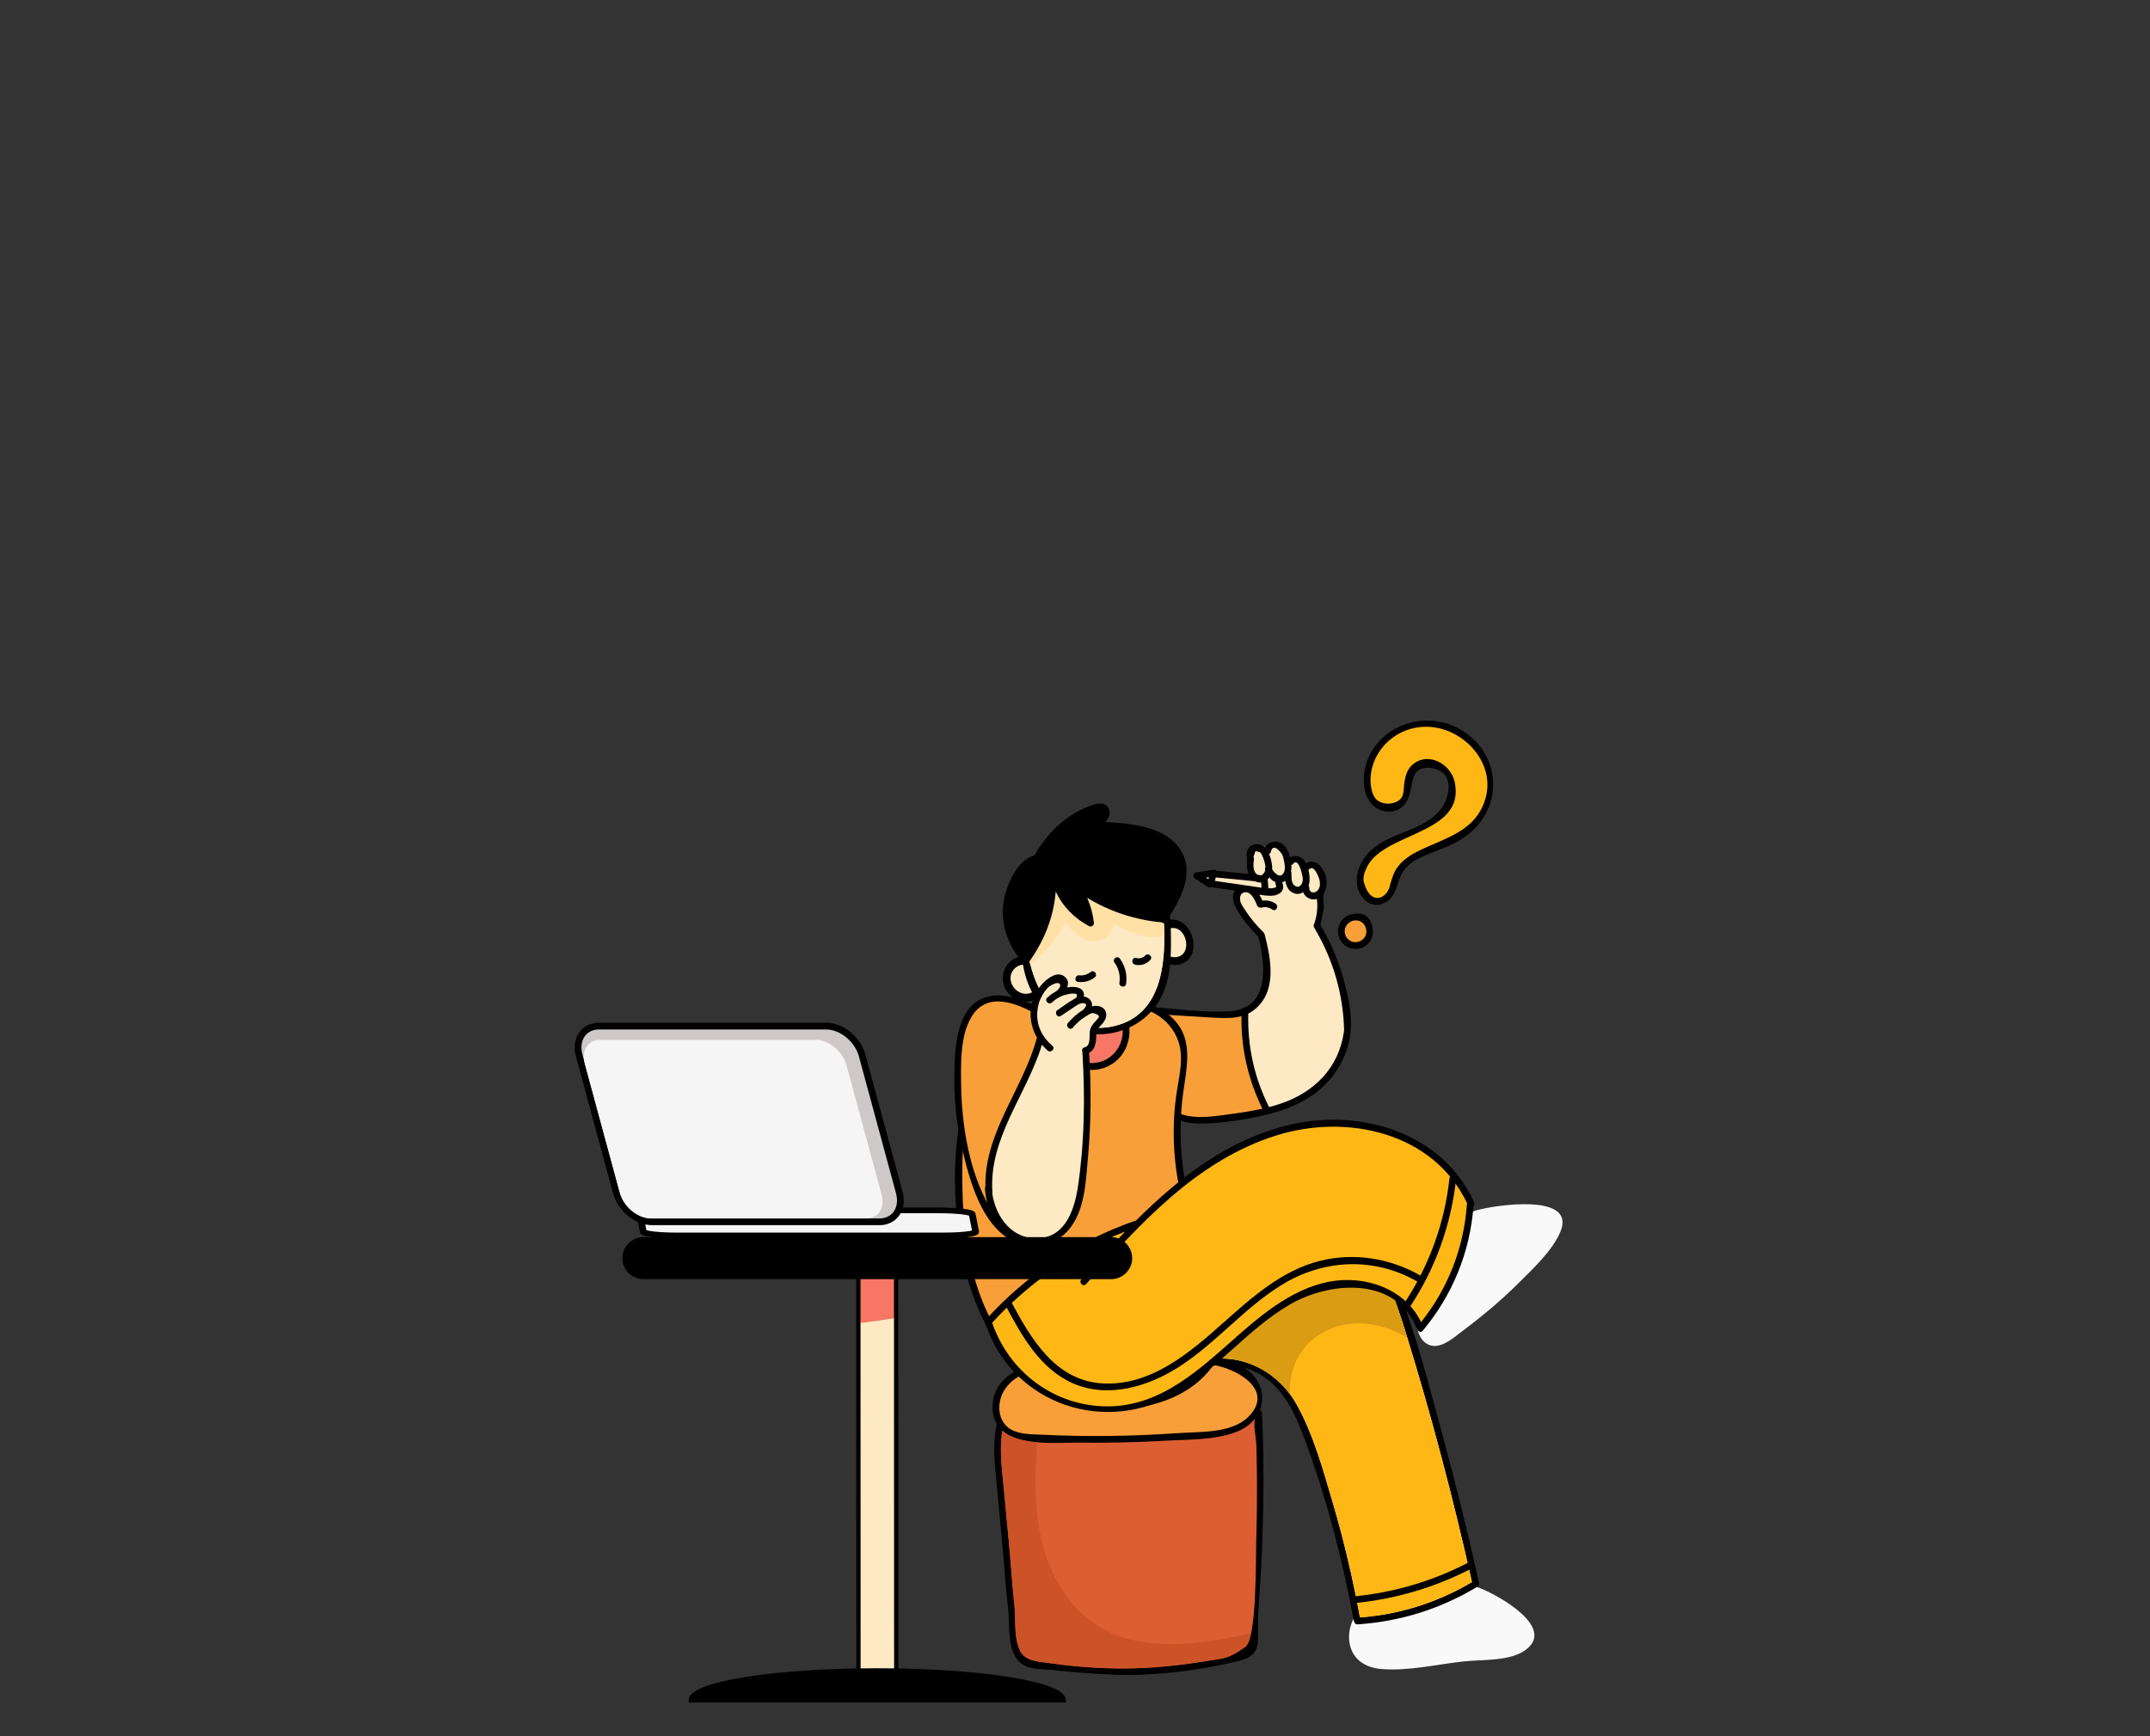 <svg width="364" height="294" viewBox="0 0 364 294" fill="none" xmlns="http://www.w3.org/2000/svg">
<rect x="0" y="0" width="364" height="294" fill="#333333" stroke="none"/>
<mask id="mask0_9980_31850" style="mask-type:luminance" maskUnits="userSpaceOnUse" x="0" y="0" width="382" height="382">
<path d="M382 0H0V382H382V0Z" fill="white"/>
</mask>
<g mask="url(#mask0_9980_31850)">
<path d="M213.655 239.295C213.642 239.034 213.487 238.871 213.296 238.797C214.325 236.228 213.383 233.133 210.269 231.364C206.934 229.47 202.424 229.72 198.736 229.662C195.6 229.613 192.462 229.698 189.331 229.901C186.36 230.095 183.442 230.515 180.459 230.518C178.605 230.519 176.725 230.682 174.917 231.106C171.309 231.952 168.107 234.142 168.046 238.176C168.027 239.399 168.297 240.378 168.775 241.168C168.753 241.212 168.726 241.25 168.715 241.305C168.016 244.592 168.418 247.851 168.728 251.163L169.717 261.732C170.053 265.326 170.27 268.931 170.689 272.518C171.034 275.468 170.289 280.417 173.511 282.051C174.814 282.711 176.374 282.621 177.79 282.757C179.374 282.909 180.953 283.097 182.54 283.216C186.19 283.489 189.956 283.749 193.617 283.577C197.178 283.41 200.728 283.017 204.24 282.4C206.003 282.092 207.756 281.726 209.496 281.306C212.002 280.7 213.064 279.806 212.99 277.093C212.87 272.687 213.419 268.211 213.605 263.795C213.947 255.634 214.035 247.457 213.655 239.295Z" fill="black"/>
<path d="M210.766 278.933C209.587 279.711 208.386 280.599 206.639 280.897C205.221 281.137 203.796 281.333 202.375 281.553C199.164 282.051 195.925 282.361 192.678 282.479C189.298 282.602 185.913 282.49 182.545 282.189C180.822 282.035 179.103 281.832 177.391 281.587C175.803 281.361 173.623 281.276 172.751 279.626C171.592 277.43 172.005 274.25 171.744 271.851C171.376 268.485 171.172 265.103 170.856 261.732L169.971 252.275C169.66 248.948 169.148 245.59 169.701 242.273C172.774 244.965 179.373 244.237 182.961 244.285C187.667 244.348 192.374 244.242 197.071 243.97C201.047 243.739 205.76 243.913 209.519 242.391C210.836 241.858 211.846 241.062 212.547 240.128C212.083 240.746 212.686 243.854 212.709 244.688C212.755 246.377 212.786 248.067 212.802 249.756C212.833 253.133 212.803 256.51 212.711 259.886C212.58 264.71 212.814 277.581 210.766 278.933Z" fill="#DC5E32"/>
<path d="M211.815 276.573C200.99 278.986 188.298 280.656 180.771 270.584C175.092 262.983 174.908 253.381 175.609 244.228C173.317 244.032 171.129 243.524 169.702 242.274C169.148 245.59 169.66 248.947 169.972 252.276L170.857 261.732C171.172 265.104 171.375 268.486 171.743 271.852C172.006 274.25 171.592 277.43 172.752 279.627C173.623 281.276 175.803 281.361 177.391 281.587C179.103 281.833 180.823 282.036 182.545 282.189C185.913 282.49 189.298 282.602 192.678 282.479C195.926 282.36 199.166 282.051 202.376 281.553C203.797 281.333 205.221 281.138 206.638 280.897C208.386 280.6 209.587 279.712 210.765 278.934C211.216 278.636 211.558 277.779 211.815 276.573Z" fill="#CC5228"/>
<path d="M211.361 239.908C208.515 242.769 203.054 242.428 199.326 242.687C191.629 243.221 183.896 243.314 176.189 242.94C174.278 242.846 171.802 242.919 170.344 241.43C168.743 239.796 168.933 237.037 170.121 235.27C171.768 232.822 174.491 232.004 177.298 231.792C186.439 231.101 195.773 230.147 204.925 231.074C208.853 231.473 216.059 235.183 211.361 239.908Z" fill="#F99F39"/>
<path d="M248.348 141.463C254.865 136.493 254.1 127.156 246.83 123.304C242.99 121.269 238.192 121.669 234.765 124.353C233.309 125.494 232.156 127.012 231.504 128.747C231.165 129.648 230.963 130.598 230.903 131.559C230.796 133.259 231.168 135.188 232.495 136.399C233.718 137.515 235.559 137.82 236.995 136.922C238.881 135.743 238.694 133.318 239.372 131.474C240.017 129.722 242.17 129.753 243.636 130.428C244.657 130.899 245.196 131.935 245.244 133.03C245.3 134.282 244.866 135.661 244.163 136.692C241.277 140.919 235.084 140.735 231.685 144.422C229.934 146.321 228.907 149.361 230.485 151.681C232.253 154.281 235.211 153.369 236.24 150.768C236.874 149.169 237.031 147.807 238.403 146.562C239.56 145.512 241.093 144.905 242.518 144.349C244.572 143.547 246.571 142.818 248.348 141.463Z" fill="black"/>
<path d="M236.333 147.237C235.846 148.022 235.664 148.846 235.374 149.711C234.982 152.232 231.909 153.618 230.838 149.122C230.815 148.451 230.951 147.821 231.247 147.232C233.707 140.825 248.19 141.525 246.291 132.456C245.615 129.234 241.508 127.078 238.914 129.711C238.196 130.44 237.941 131.46 237.771 132.456C237.637 133.24 237.736 134.091 237.412 134.836C237.068 135.626 236.097 136.015 235.272 136.08C234.414 136.147 233.343 135.862 232.812 135.137C232.154 134.237 231.974 132.663 232.05 131.584C232.132 130.408 232.451 129.253 232.982 128.2C234.029 126.122 235.873 124.495 238.048 123.676C239.64 123.076 241.379 122.92 243.057 123.201C248.551 124.119 253.179 129.669 251.464 135.322C249.775 140.892 244.545 141.897 239.999 144.175C238.576 144.889 237.186 145.859 236.333 147.237Z" fill="#FFB715"/>
<path d="M231.884 159.489C232.601 158.552 232.564 157.104 232.059 156.063C231.406 154.713 230.222 154.52 228.866 154.818C227.982 155.012 227.254 155.552 226.844 156.363C226.136 157.762 226.64 159.457 227.979 160.271C229.271 161.056 230.975 160.678 231.884 159.489Z" fill="black"/>
<path d="M228.537 159.278C227.697 158.752 227.406 157.674 227.893 156.81C228.373 155.957 229.534 155.578 230.402 156.061C231.252 156.534 231.601 157.783 231.1 158.627C230.581 159.502 229.404 159.82 228.537 159.278Z" fill="#F99F39"/>
<path d="M228.698 172.522C228.585 169.952 227.926 167.377 227.196 164.931C226.347 162.088 225.145 159.354 223.642 156.796C223.624 156.767 223.601 156.754 223.581 156.729C223.462 156.583 224.122 154.133 224.137 153.739C224.173 152.793 223.804 151.823 224.257 150.982C225.006 149.588 224.479 147.62 223.401 146.53C222.776 145.899 221.808 145.701 221.097 146.184C221.008 146.012 220.912 145.849 220.806 145.71C220.246 144.967 219.173 144.693 218.423 145.196C218.175 144.171 217.711 143.159 216.721 142.701C215.717 142.236 214.615 142.644 214.186 143.59C213.864 143.258 213.469 143.024 212.983 142.967C211.478 142.79 210.73 144.235 211.159 145.474C211.084 146.282 211.091 147.221 211.381 147.986C209.547 147.808 207.713 147.629 205.877 147.45C205.784 147.33 205.64 147.254 205.433 147.285C204.479 147.428 203.527 147.57 202.575 147.712C202.009 147.797 201.839 148.465 202.331 148.785C203.05 149.251 203.768 149.717 204.487 150.183C204.674 150.305 204.852 150.295 204.993 150.213C206.365 150.414 207.737 150.614 209.108 150.815C209.104 150.822 209.098 150.826 209.094 150.833C208.308 152.003 208.994 153.37 209.648 154.419C210.604 155.948 211.76 157.333 213.033 158.605C214.09 162.747 214.799 168.577 210.819 170.571C210.651 170.574 210.485 170.645 210.366 170.773C209.692 171.038 208.905 171.209 207.979 171.258C203.73 171.485 199.284 170.839 195.025 170.546C194.82 170.401 194.532 170.387 194.333 170.537C194.03 170.627 193.938 170.977 194.05 171.263C192.888 176.983 191.908 184.148 197.018 188.312C199.12 190.024 201.836 190.382 204.461 190.239C208.044 190.044 211.781 189.447 215.254 188.537C218.281 187.744 221.226 186.418 223.611 184.361C225.666 182.588 227.246 180.145 228.084 177.533C228.611 175.888 228.772 174.206 228.698 172.522Z" fill="black"/>
<path d="M204.583 148.892L204.163 148.621C204.333 148.595 204.502 148.57 204.671 148.544C204.642 148.66 204.612 148.776 204.583 148.892Z" fill="#FDE9C4"/>
<path d="M221.523 147.322C221.542 147.304 221.563 147.296 221.582 147.274C222.412 146.251 223.259 148.45 223.385 148.983C223.527 149.589 223.53 150.288 223.088 150.78C222.571 151.358 221.601 151.2 221.663 150.331C221.675 150.167 221.621 150.049 221.539 149.963C221.583 149.85 221.623 149.735 221.649 149.616C221.79 148.971 221.728 148.116 221.523 147.322Z" fill="#FDE9C4"/>
<path d="M218.635 146.475C218.729 146.448 218.822 146.4 218.901 146.297C219.878 145.035 220.562 148.366 220.572 148.86C220.591 149.729 219.927 150.632 219.079 149.878C218.588 149.441 218.654 148.472 218.653 147.879C218.653 147.764 218.618 147.675 218.572 147.598C218.644 147.23 218.661 146.847 218.635 146.475Z" fill="#FDE9C4"/>
<path d="M215.165 144.234C215.532 142.588 216.947 144.371 217.128 144.822C217.263 145.157 217.34 145.524 217.409 145.877C217.503 146.357 217.62 147.031 217.454 147.515C216.97 148.932 215.818 148.021 215.372 147.172C215.388 146.984 215.389 146.797 215.369 146.615C215.308 146.017 215.149 145.273 214.852 144.611C214.997 144.552 215.12 144.434 215.165 144.234Z" fill="#FDE9C4"/>
<path d="M214.904 148.565C215.196 148.933 215.552 149.233 215.966 149.384C215.91 149.528 215.909 149.694 216.011 149.865C216.303 150.352 215.557 150.445 214.739 150.418C214.701 149.914 214.663 149.41 214.626 148.907C214.727 148.803 214.822 148.69 214.904 148.565Z" fill="#FDE9C4"/>
<path d="M212.219 145.114C212.215 145.105 212.216 145.098 212.211 145.089C212.327 144.768 212.442 144.447 212.556 144.126C212.791 144.178 213.026 144.23 213.26 144.282C213.548 144.474 213.705 144.88 213.828 145.187C214.032 145.692 214.224 146.311 214.246 146.869C214.159 146.991 214.125 147.15 214.201 147.339C214.204 147.346 214.207 147.353 214.21 147.359C214.097 147.799 213.784 148.183 213.402 148.243C213.338 148.201 213.261 148.169 213.162 148.16C213.08 148.151 212.998 148.144 212.915 148.136C212.846 148.095 212.777 148.049 212.707 147.983C212.054 147.366 212.205 146.262 212.296 145.468C212.311 145.329 212.274 145.214 212.219 145.114Z" fill="#FDE9C4"/>
<path d="M205.688 149.167C205.737 148.972 205.787 148.776 205.836 148.581C208.056 148.798 210.276 149.014 212.494 149.231C212.631 149.293 212.776 149.349 212.939 149.388C213.146 149.438 213.339 149.451 213.523 149.437C213.544 149.732 213.567 150.026 213.588 150.32C213.264 150.28 213.04 150.242 213.036 150.242L210.393 149.855C208.825 149.626 207.256 149.397 205.688 149.167Z" fill="#FDE9C4"/>
<path d="M207.58 188.761C204.777 189.134 201.674 189.59 199.036 188.267C192.925 185.202 194.01 177.238 195.128 171.684C198.654 171.906 202.181 172.154 205.71 172.339C207.219 172.418 208.764 172.463 210.186 172.072C210.104 177.555 211.307 182.805 213.726 187.741C211.7 188.196 209.633 188.487 207.58 188.761Z" fill="#F99F39"/>
<path d="M227.516 174.787C226.637 180.801 222.603 184.876 216.981 186.83C216.279 187.073 215.569 187.281 214.852 187.469C212.35 182.495 211.19 177.185 211.334 171.637C211.692 171.459 212.037 171.245 212.368 170.98C216.265 167.863 215.177 162.385 214.108 158.214C214.095 158.166 214.069 158.134 214.049 158.095C214.045 158.082 214.037 158.069 214.031 158.056C214.014 158.029 213.999 158 213.978 157.978C213.955 157.945 213.942 157.907 213.91 157.875C212.726 156.703 211.638 155.431 210.744 154.021C210.5 153.635 210.178 153.205 210.037 152.772C209.841 152.172 209.89 151.254 210.692 151.1C210.762 151.087 210.827 151.081 210.893 151.081C211.001 151.099 211.108 151.116 211.216 151.136C212.043 151.403 212.553 152.652 212.834 153.325C212.941 153.582 213.167 153.688 213.389 153.686C213.47 153.702 213.556 153.702 213.651 153.678C214.288 153.51 214.895 153.659 215.43 154.03C216.033 154.447 216.559 153.436 215.963 153.023C215.298 152.562 214.504 152.403 213.72 152.511C213.567 152.166 213.397 151.822 213.198 151.502C213.89 151.617 214.583 151.701 215.248 151.687C216.63 151.659 217.719 150.728 217.053 149.408C217.089 149.398 217.122 149.394 217.158 149.381C217.325 149.323 217.474 149.247 217.609 149.159C217.765 150.093 218.163 150.969 219.156 151.289C219.697 151.463 220.208 151.355 220.632 151.087C220.913 151.843 221.706 152.374 222.556 152.291C222.693 152.277 222.822 152.244 222.946 152.203C223.14 153.679 222.973 155.166 222.448 156.57C222.344 156.845 222.45 157.091 222.627 157.248C222.64 157.302 222.65 157.357 222.683 157.412C225.75 162.629 227.387 168.35 227.562 174.36C227.545 174.503 227.537 174.644 227.516 174.787Z" fill="#FDE9C4"/>
<path d="M206.918 218.258C205.965 215.232 204.457 212.265 203.275 209.313C200.171 201.57 199.19 193.003 200.358 184.745C200.842 181.319 201.65 177.637 200.098 174.545C198.983 172.323 196.776 170.798 194.416 170.016C192.056 169.234 189.532 169.115 187.047 169.097C183.245 169.07 179.276 169.281 175.627 170.56C172.502 171.657 169.56 173.621 167.743 176.436C165.772 179.488 164.298 182.712 163.331 186.24C161.652 192.362 161.404 198.809 161.899 205.11C162.33 210.612 163.314 216.118 165.444 221.208C167.572 226.3 170.902 230.974 175.419 234.146C180.721 237.87 187.562 239.33 193.922 238.094C197.187 237.46 200.352 236.121 202.88 233.96C205.406 231.799 207.255 228.779 207.722 225.488C208.071 223.025 207.664 220.624 206.918 218.258Z" fill="black"/>
<path d="M206.13 227.433C201.954 239.662 184.446 239.414 175.73 232.976C165.917 225.727 163.179 212.914 162.942 201.399C162.802 194.53 163.084 187.242 166.168 180.96C167.578 178.09 169.657 175.521 172.254 173.644C174.987 171.67 178.351 171.016 181.638 170.667C185.168 170.291 188.892 169.774 192.408 170.492C194.297 170.878 196.061 171.713 197.445 173.07C198.207 173.818 198.81 174.713 199.248 175.686C200.646 178.797 199.583 182.252 199.143 185.462C198.775 188.15 198.641 190.871 198.746 193.582C198.963 199.128 200.163 204.607 202.277 209.738C204.532 215.214 208.217 221.323 206.13 227.433Z" fill="#F99F39"/>
<path d="M249.939 204.959C247.231 205.749 244.782 207.312 243.016 209.522C240.016 213.275 239.292 218.844 239.732 223.502C239.864 224.905 240.189 226.647 241.458 227.484C243.567 228.874 245.996 226.589 247.556 225.42C250.902 222.913 254.127 220.235 257.088 217.28C259.521 214.853 262.854 211.773 264.187 208.552C266.941 201.895 252.877 204.103 249.939 204.959Z" fill="#F9F9F9"/>
<path d="M261.329 210.785C258.218 214.817 254.525 218.37 250.597 221.598C248.863 223.023 247.092 224.449 245.241 225.718C244.137 226.475 242.692 226.949 241.812 225.645C240.861 224.238 240.784 222.453 240.872 220.811C240.962 219.129 241.016 217.303 241.309 215.649C241.433 214.95 241.614 214.262 241.859 213.597C241.983 213.259 242.123 212.925 242.278 212.6C242.396 212.354 242.791 211.885 242.805 211.626C244.247 209.242 246.502 207.435 249.095 206.44C249.45 206.303 249.837 206.222 250.183 206.072C252.94 205.267 255.895 205.061 258.753 205.169C259.747 205.206 261.202 205.101 262.076 205.558C264.864 207.015 262.364 209.443 261.329 210.785Z" fill="#F9F9F9"/>
<path d="M250.778 269.014C246.173 267.191 241.043 266.837 236.228 267.981C234.242 268.454 232.323 269.302 231.092 270.998C229.788 272.794 228.459 274.735 228.396 277.038C228.382 277.55 228.434 278.064 228.548 278.565C229.138 281.137 231.29 282.392 233.782 282.617C238.324 283.025 243.335 281.821 247.856 281.332C250.928 281 255.476 281.337 258.15 279.49C263.657 275.682 253.678 270.163 250.778 269.014Z" fill="#F9F9F9"/>
<path d="M256.759 278.905C254.578 280.049 251.346 279.815 248.938 280.076C246.065 280.387 243.192 280.697 240.318 281.007C237.864 281.273 234.785 282.039 232.364 281.216C230.822 280.691 229.597 279.593 229.512 277.891C229.434 276.32 230.149 274.761 230.913 273.431C231.652 272.149 232.318 270.636 233.704 269.926C235.326 269.095 237.442 268.79 239.233 268.587C241.531 268.326 243.866 268.415 246.138 268.848C248.508 269.299 250.816 270.108 252.93 271.274C254.749 272.277 261.352 276.493 256.759 278.905Z" fill="#F9F9F9"/>
<path d="M250.404 268.033C250.404 268.033 250.405 268.03 250.404 268.028C248.467 259.36 246.337 250.736 243.989 242.169C241.77 234.067 239.719 225.674 236.487 217.905C234.103 212.174 230.449 206.609 224.725 203.773C219.661 201.265 213.543 201.616 209.172 205.28C208.936 205.18 208.645 205.211 208.474 205.494C203.289 214.064 199.645 223.378 197.644 233.195C197.595 233.435 197.692 233.623 197.841 233.748C197.774 234.186 198.372 234.63 198.816 234.245C202.659 230.914 208.394 230.112 212.948 232.515C217.415 234.871 219.465 239.809 221.106 244.303C224.676 254.081 227.327 264.179 229.187 274.416C229.206 274.523 229.251 274.601 229.306 274.664C229.356 274.893 229.526 275.082 229.832 275.062C237.078 274.582 243.955 272.427 250.163 268.659C250.418 268.505 250.469 268.254 250.404 268.033Z" fill="black"/>
<path d="M225.722 254.739C224.073 249.125 222.446 243.13 219.615 237.971C215.428 230.34 206.003 227.465 198.909 232.725C200.899 223.396 204.382 214.534 209.292 206.35C209.457 206.389 209.638 206.367 209.8 206.228C215.554 201.235 223.717 203.18 228.826 208.076C233.811 212.854 236.105 219.55 238.095 225.987C242.365 239.799 246.043 253.794 249.207 267.9C243.386 271.353 236.993 273.38 230.243 273.889C229.062 267.432 227.573 261.039 225.722 254.739Z" fill="#FDE9C4"/>
<path d="M225.722 254.739C224.073 249.125 222.446 243.13 219.615 237.971C215.428 230.34 206.003 227.465 198.909 232.725C200.899 223.396 204.382 214.534 209.292 206.35C209.457 206.389 209.638 206.367 209.8 206.228C215.554 201.235 223.717 203.18 228.826 208.076C233.811 212.854 236.105 219.55 238.095 225.987C242.365 239.799 246.043 253.794 249.207 267.9C243.386 271.353 236.993 273.38 230.243 273.889C229.062 267.432 227.573 261.039 225.722 254.739Z" fill="#FFB715"/>
<path d="M238.252 226.502C238.199 226.331 238.148 226.157 238.095 225.986C236.105 219.549 233.811 212.855 228.826 208.076C223.717 203.18 215.553 201.235 209.8 206.227C209.638 206.367 209.456 206.39 209.292 206.35C204.381 214.534 200.897 223.396 198.908 232.724C205.382 227.925 213.794 229.901 218.399 236.083C218.18 232.308 219.726 228.457 223.021 226.222C227.832 222.958 233.581 223.751 238.252 226.502Z" fill="#DA9C12"/>
<path d="M248.504 264.65C242.461 267.762 236.014 269.669 229.25 270.331C228.527 270.402 228.519 271.542 229.25 271.47C236.215 270.789 242.857 268.838 249.079 265.633C249.73 265.298 249.155 264.314 248.504 264.65Z" fill="black"/>
<path d="M249.56 203.567C244.242 191.835 230.413 187.667 218.536 190.422C208.105 192.84 199.732 199.301 192.293 206.719C192.228 206.717 192.16 206.722 192.085 206.748C182.372 210.153 173.749 215.874 166.858 223.523C166.845 223.537 166.842 223.552 166.83 223.568C166.826 223.574 166.824 223.581 166.82 223.587C166.638 223.848 166.708 224.149 166.896 224.336C171.579 237.948 187.325 243.126 199.519 235.701C206.358 231.537 211.383 225.002 218.294 220.946C225.055 216.977 236.311 216.054 239.816 224.901C239.852 224.99 239.903 225.058 239.961 225.115C240.091 225.483 240.548 225.727 240.865 225.349C245.917 219.312 248.871 212.047 249.467 204.208C249.606 204.044 249.671 203.812 249.56 203.567Z" fill="black"/>
<path d="M240.592 223.88C238.301 219.078 233.073 216.664 227.822 216.756C220.778 216.88 214.803 221.561 209.755 225.999C203.286 231.687 196.647 238.183 187.427 238.149C178.505 238.115 170.838 232.336 167.976 223.99C174.231 217.151 181.877 211.897 190.492 208.548C187.931 211.202 185.472 213.941 183.07 216.634C182.583 217.18 183.386 217.989 183.875 217.44C192.953 207.263 202.646 196.483 216.078 192.273C228.017 188.531 242.658 191.712 248.395 203.771C248.376 203.822 248.355 203.87 248.35 203.932C247.846 211.269 245.167 218.148 240.592 223.88Z" fill="#FFB715"/>
<path d="M245.388 199.613C244.755 205.381 243.094 210.888 240.485 215.994C235.319 213.05 229.213 212.055 223.408 213.528C217.022 215.149 211.98 219.655 207.184 223.926C201.458 229.026 194.85 234.735 186.64 234.259C178.719 233.8 174.579 226.773 171.236 220.503C170.891 219.855 169.907 220.43 170.252 221.078C172.985 226.204 176.132 231.873 181.736 234.282C187.687 236.839 194.442 234.776 199.628 231.442C205.86 227.435 210.615 221.533 216.917 217.622C224.066 213.187 232.629 212.819 239.954 217.007C239.268 218.274 238.523 219.515 237.719 220.728C237.313 221.342 238.3 221.913 238.703 221.303C243.04 214.759 245.671 207.416 246.527 199.613C246.608 198.885 245.467 198.891 245.388 199.613Z" fill="black"/>
<path d="M176.737 165.029C176.244 163.148 174.677 161.513 172.586 162.012C170.481 162.514 169.321 164.725 169.941 166.762C170.539 168.728 172.685 170.073 174.714 169.463C176.697 168.868 177.21 166.835 176.737 165.029Z" fill="black"/>
<path d="M173.942 168.272C172.666 168.402 171.51 167.503 171.173 166.296C170.774 164.857 171.766 163.452 173.262 163.342C175.87 163.149 176.738 167.985 173.942 168.272Z" fill="#FDE9C4"/>
<path d="M201.905 158.83C201.411 156.949 199.846 155.315 197.753 155.814C195.65 156.316 194.489 158.526 195.108 160.564C195.706 162.53 197.852 163.873 199.882 163.264C201.864 162.669 202.378 160.636 201.905 158.83Z" fill="black"/>
<path d="M199.109 162.074C197.833 162.205 196.677 161.305 196.341 160.098C195.941 158.66 196.933 157.255 198.429 157.144C201.037 156.952 201.905 161.787 199.109 162.074Z" fill="#FDE9C4"/>
<path d="M188.863 169.28C185.958 166.553 181.822 166.651 178.477 168.462C178.178 168.623 178.168 168.908 178.302 169.133C178.282 169.177 178.257 169.216 178.248 169.271C177.574 173.088 177.765 177.705 181.303 180.119C184.21 182.101 188.279 181.238 190.159 178.288C192.024 175.36 191.347 171.612 188.863 169.28Z" fill="black"/>
<path d="M189.175 177.662C187.206 180.646 182.932 180.847 180.684 177.995C178.764 175.561 178.857 172.367 179.368 169.472C179.381 169.4 179.373 169.336 179.363 169.275C181.999 167.936 185.208 167.822 187.625 169.717C190.032 171.604 190.917 175.021 189.175 177.662Z" fill="#F77665"/>
<path d="M195.941 147.565C192.883 142.17 186.063 140.195 180.491 142.852C177.144 144.448 174.666 147.366 173.472 150.86C172.652 153.263 172.548 155.847 172.691 158.361C172.828 160.758 173.015 163.322 173.734 165.624C175.003 169.685 177.986 173.04 182.035 174.461C187.84 176.498 194.55 173.821 196.962 168.063C198.202 165.101 198.278 161.778 198.242 158.614C198.197 154.829 197.843 150.921 195.941 147.565Z" fill="black"/>
<path d="M197.045 156.588C197.42 163.638 196.468 172.336 188.035 173.873C184.239 174.564 180.519 173.208 177.949 170.356C174.421 166.442 173.293 159.871 173.822 154.758C174.01 152.935 174.499 151.135 175.312 149.49C176.993 146.089 180.06 143.611 183.828 142.955C192.415 141.462 196.65 149.178 197.045 156.588Z" fill="#FDE9C4"/>
<path d="M197.045 156.588C197.42 163.638 196.468 172.336 188.035 173.873C184.239 174.564 180.519 173.208 177.949 170.356C174.421 166.442 173.293 159.871 173.822 154.758C174.01 152.935 174.499 151.135 175.312 149.49C176.993 146.089 180.06 143.611 183.828 142.955C192.415 141.462 196.65 149.178 197.045 156.588Z" fill="#FDE9C4"/>
<path d="M183.828 142.955C180.061 143.61 176.994 146.089 175.313 149.491C174.5 151.136 174.011 152.936 173.822 154.759C173.549 157.398 173.722 160.422 174.434 163.272C176.968 161.346 178.943 158.956 180.38 156.101C181.761 157.947 183.684 159.872 186.168 159.23C187.66 158.844 188.489 157.606 188.439 156.287C191.083 157.844 194.042 159.198 197.108 158.455C197.099 157.825 197.078 157.2 197.046 156.588C196.65 149.179 192.415 141.461 183.828 142.955Z" fill="#FFE0A5"/>
<path d="M199.71 143.688C197.097 139.91 191.454 139.419 187.094 139.207C187.646 138.675 188.019 138.004 187.775 137.182C187.363 135.798 186.057 135.946 184.938 136.323C180.705 137.749 177.279 140.997 175.146 144.855C172.52 145.461 170.812 149.108 170.203 151.344C169.122 155.315 170.192 159.322 172.731 162.486C172.877 162.666 173.069 162.725 173.25 162.701C173.391 163.084 173.903 163.321 174.207 162.9C176.704 159.446 178.327 155.496 178.711 151.23C178.719 151.152 178.725 151.066 178.732 150.985C179.916 153.463 181.823 155.457 184.384 156.831C184.768 157.038 185.25 156.676 185.201 156.257C185.028 154.755 184.651 153.37 184.066 152.046C187.914 154.361 192.139 155.762 196.665 156.184C196.885 156.353 197.193 156.375 197.391 156.076C199.731 152.566 202.532 147.767 199.71 143.688Z" fill="black"/>
<path d="M176.916 154.771C176.242 157.295 175.096 159.605 173.614 161.741C171.967 159.662 170.934 157.234 170.914 154.554C170.903 152.972 171.266 151.407 171.914 149.97C172.347 149.011 175.517 143.239 177.579 147.649C177.628 147.751 177.668 147.861 177.704 147.977C177.735 148.115 177.769 148.25 177.803 148.386C178.139 150.267 177.317 153.268 176.916 154.771Z" fill="black"/>
<path d="M196.708 155.03C191.673 154.533 187.033 152.842 182.883 149.916C182.352 149.542 181.684 150.126 182.046 150.695C182.959 152.131 183.543 153.578 183.864 155.183C181.258 153.462 179.502 150.911 178.831 147.785C178.81 147.686 178.768 147.606 178.715 147.538C178.495 146.195 177.901 145.053 176.497 144.808C177.652 142.865 179.113 141.167 180.934 139.795C181.883 139.08 182.9 138.471 183.974 137.963C184.275 137.821 185.014 137.356 185.346 137.402C186.063 137.503 186.041 138.654 185.291 139.102C184.953 139.305 184.989 139.66 185.19 139.895C185.22 140.1 185.363 140.27 185.643 140.283C189.261 140.449 193.158 140.584 196.405 142.385C201.841 145.4 199.307 151.045 196.708 155.03Z" fill="black"/>
<path d="M184.671 164.583C184.104 165.023 183.439 165.236 182.72 165.155C181.994 165.072 181.791 166.193 182.52 166.276C183.536 166.391 184.522 166.141 185.334 165.51C185.912 165.061 185.252 164.132 184.671 164.583Z" fill="black"/>
<path d="M193.88 161.81C193.48 162.246 192.914 162.37 192.351 162.224C191.64 162.039 191.444 163.162 192.15 163.345C193.109 163.595 194.095 163.259 194.756 162.538C195.253 161.997 194.375 161.27 193.88 161.81Z" fill="black"/>
<path d="M189.602 162.329C189.173 161.734 188.245 162.396 188.675 162.992C189.405 164.005 189.701 165.178 189.523 166.414C189.419 167.139 190.54 167.341 190.646 166.615C190.866 165.08 190.509 163.588 189.602 162.329Z" fill="black"/>
<path d="M181.656 201.386C181.372 193.002 179.992 184.685 178.106 176.524C177.779 175.113 177.492 173.688 177.133 172.285C177.04 171.922 176.937 171.557 176.743 171.236C176.186 170.317 174.82 170.121 173.906 169.732C172.702 169.221 171.439 168.811 170.14 168.636C167.576 168.292 165.145 169.094 163.687 171.316C163.433 171.702 163.217 172.111 163.029 172.531C161.627 175.668 161.579 179.553 161.576 182.917C161.573 186.979 162.053 191.049 163.001 194.999C164.373 200.72 166.822 209.503 173.576 210.858C179.652 212.076 181.825 206.403 181.656 201.386Z" fill="black"/>
<path d="M179.732 206.843C177.238 212.192 170.936 209.501 168.408 205.774C164.214 199.591 162.791 190.749 162.715 183.441C162.678 179.892 162.581 175.473 164.409 172.3C167.065 167.686 172.254 169.893 175.836 171.967C175.839 171.989 175.833 172.007 175.839 172.031C177.93 180.203 179.414 188.511 180.188 196.914C180.478 200.072 181.123 203.861 179.732 206.843Z" fill="#F99F39"/>
<path d="M184.875 170.402C184.961 169.796 184.645 169.137 183.93 168.865C183.782 168.809 183.635 168.779 183.487 168.761C183.643 168.031 183.274 167.338 182.179 167.167C181.672 167.088 181.158 167.113 180.651 167.204C180.91 166.626 180.913 166.001 180.325 165.453C179.086 164.301 177.347 165.644 176.492 166.575C174.076 169.205 173.92 172.842 175.558 175.698C173.26 184.347 166.65 191.697 166.836 200.928C166.777 201.013 166.736 201.116 166.747 201.254C167.025 204.761 168.521 208.282 171.797 209.965C174.947 211.583 178.698 210.943 180.971 208.203C183.676 204.942 183.825 200.151 184.187 196.126C184.722 190.188 184.764 184.227 184.394 178.277C185.261 177.832 185.516 176.847 185.577 175.848C185.626 175.038 185.573 174.585 186.133 173.883C186.329 173.638 186.583 173.447 186.769 173.192C187.089 172.756 187.359 172.237 187.285 171.678C187.125 170.456 185.903 170.169 184.875 170.402Z" fill="black"/>
<path d="M185.813 172.542C185.667 172.734 185.505 172.913 185.328 173.079C184.994 173.475 184.699 173.855 184.561 174.368C184.331 175.229 184.803 177.089 183.602 177.361C183.208 177.45 183.131 177.82 183.254 178.111C183.254 178.124 183.248 178.133 183.249 178.147C183.724 185.67 183.614 193.307 182.523 200.776C181.972 204.544 180.543 209.306 176.019 209.663C171.447 210.023 168.634 206.213 167.994 202.142C168.013 202.08 168.027 202.014 168.021 201.935C167.339 192.706 173.836 185.365 176.399 176.906C176.692 177.256 177.008 177.591 177.363 177.898C177.915 178.375 178.725 177.573 178.169 177.092C176.423 175.582 175.412 173.606 175.621 171.249C175.711 170.226 175.997 169.309 176.534 168.417C176.801 167.935 177.137 167.501 177.541 167.116C179.733 165.591 180.029 167.107 178.683 167.937C178.172 168.226 177.697 168.569 177.29 168.948C176.753 169.449 177.56 170.253 178.095 169.753C178.792 169.105 179.59 168.643 180.519 168.419C180.874 168.333 181.447 168.176 181.82 168.275C182.249 168.202 182.404 168.389 182.284 168.838C182.195 168.933 182.094 169.015 181.994 169.099C181.949 169.123 181.903 169.144 181.859 169.169C180.88 169.713 179.966 170.421 179.035 171.043C178.429 171.449 179 172.436 179.611 172.027C180.291 171.571 180.97 171.115 181.651 170.661C181.907 170.49 182.165 170.304 182.434 170.153C182.664 170.003 182.914 169.912 183.186 169.879C183.532 169.822 184.469 169.925 183.331 171.051C182.366 171.617 181.503 172.414 180.814 173.221C180.34 173.776 181.143 174.585 181.619 174.026C182.239 173.3 182.923 172.662 183.743 172.164C184.051 171.977 184.631 171.547 185.006 171.539C186.036 171.779 186.306 172.114 185.813 172.542Z" fill="#FDE9C4"/>
<path d="M145.34 282.262L145.322 213.049C145.321 211.291 146.759 209.852 148.517 209.852C150.275 209.851 151.714 211.289 151.715 213.047L151.734 282.259C151.734 284.018 150.296 285.456 148.538 285.457C146.78 285.458 145.34 284.02 145.34 282.262Z" fill="#FDE9C4"/>
<path d="M151.715 213.048C151.715 212.475 151.56 211.938 151.293 211.471C149.466 211.396 147.624 211.397 145.811 211.36C145.503 211.851 145.321 212.429 145.322 213.05L145.324 224.062C147.467 223.833 149.598 223.526 151.718 223.151L151.715 213.048Z" fill="#F77665"/>
<path d="M145.34 283.442L145.322 214.229C145.321 212.471 146.759 211.032 148.517 211.032C150.275 211.031 151.714 212.469 151.715 214.227L151.734 283.44C151.734 285.198 150.296 286.636 148.538 286.637C146.78 286.638 145.34 285.2 145.34 283.442Z" stroke="black" stroke-width="0.725" stroke-miterlimit="10"/>
<path d="M188.122 216.246H108.932C107.174 216.246 105.735 214.808 105.735 213.049C105.735 211.29 107.174 209.852 108.932 209.852H188.122C189.881 209.852 191.319 211.29 191.319 213.049C191.319 214.808 189.881 216.246 188.122 216.246Z" fill="black"/>
<path d="M188.122 216.246H108.932C107.174 216.246 105.735 214.808 105.735 213.049C105.735 211.29 107.174 209.852 108.932 209.852H188.122C189.881 209.852 191.319 211.29 191.319 213.049C191.319 214.808 189.881 216.246 188.122 216.246Z" stroke="black" stroke-width="0.725" stroke-miterlimit="10"/>
<path d="M148.528 282.856C131.085 282.856 116.945 285.127 116.945 287.929H180.111C180.111 285.127 165.971 282.856 148.528 282.856Z" fill="black"/>
<path d="M148.528 282.856C131.085 282.856 116.945 285.127 116.945 287.929H180.111C180.111 285.127 165.971 282.856 148.528 282.856Z" stroke="black" stroke-width="0.725" stroke-miterlimit="10"/>
<path d="M165.744 208.49L165.154 205.517C165.125 205.376 165.043 205.273 164.969 205.205C164.824 205.077 164.692 205.024 164.547 204.97C164.297 204.881 163.999 204.818 163.631 204.758C162.537 204.583 160.839 204.476 158.942 204.475H113.718C112.198 204.476 110.831 204.546 109.819 204.663C109.311 204.722 108.895 204.79 108.567 204.88C108.401 204.926 108.259 204.973 108.113 205.055C108.04 205.096 107.963 205.148 107.89 205.23C107.818 205.311 107.75 205.439 107.75 205.583L107.759 205.678L108.35 208.651C108.378 208.791 108.459 208.896 108.534 208.964C108.678 209.091 108.811 209.144 108.955 209.199C109.206 209.287 109.504 209.35 109.872 209.41C110.966 209.584 112.664 209.692 114.561 209.692H159.785C161.304 209.692 162.672 209.623 163.684 209.505C164.192 209.446 164.608 209.379 164.936 209.289C165.101 209.242 165.245 209.195 165.391 209.113C165.463 209.072 165.539 209.02 165.613 208.938C165.685 208.857 165.754 208.729 165.753 208.585L165.744 208.49Z" fill="black"/>
<path d="M159.785 208.722H114.561C113.064 208.723 111.687 208.65 110.699 208.54C110.205 208.484 109.807 208.417 109.562 208.353C109.512 208.341 109.474 208.329 109.438 208.316L108.938 205.794C109.032 205.77 109.153 205.742 109.293 205.717C110.178 205.558 111.835 205.442 113.718 205.443H158.942C160.438 205.443 161.816 205.514 162.804 205.625C163.297 205.681 163.696 205.748 163.941 205.812C163.991 205.824 164.029 205.837 164.063 205.848L164.565 208.371C164.471 208.395 164.35 208.423 164.21 208.447C163.325 208.608 161.668 208.724 159.785 208.722Z" fill="#F5F5F5"/>
<path d="M152.798 201.77L146.514 178.585C146.105 177.085 145.173 175.753 143.993 174.781C142.813 173.811 141.374 173.192 139.914 173.189H101.414C100.208 173.187 99.156 173.63 98.428 174.391C97.698 175.15 97.299 176.206 97.301 177.372C97.301 177.859 97.369 178.367 97.51 178.884L103.793 202.068C104.201 203.569 105.134 204.901 106.314 205.873C107.494 206.842 108.933 207.462 110.393 207.464H148.893C150.098 207.467 151.151 207.024 151.878 206.262C152.609 205.504 153.007 204.448 153.006 203.282C153.006 202.795 152.938 202.288 152.798 201.77Z" fill="black"/>
<path d="M151.057 205.473C150.549 205.999 149.829 206.321 148.894 206.324H110.393C109.266 206.327 108.05 205.827 107.037 204.992C106.024 204.161 105.225 203.006 104.893 201.77L98.61 178.585C98.494 178.159 98.441 177.751 98.441 177.371C98.442 176.459 98.745 175.708 99.251 175.18C99.759 174.655 100.478 174.331 101.413 174.328H139.915C141.041 174.326 142.257 174.826 143.27 175.66C144.282 176.492 145.082 177.648 145.415 178.883L151.698 202.068C151.813 202.494 151.867 202.901 151.867 203.282C151.865 204.194 151.563 204.945 151.057 205.473Z" fill="#CEC8C8"/>
<path d="M148.661 205.519C148.179 206.017 147.498 206.322 146.612 206.324H110.155C109.089 206.327 107.937 205.854 106.978 205.066C106.018 204.279 105.262 203.187 104.946 202.019L98.998 180.1C98.887 179.697 98.837 179.312 98.837 178.952C98.839 178.089 99.125 177.379 99.605 176.88C100.086 176.384 100.767 176.078 101.652 176.076H138.109C139.176 176.073 140.327 176.546 141.286 177.334C142.245 178.121 143.001 179.213 143.317 180.382L149.267 202.301C149.376 202.703 149.427 203.088 149.427 203.448C149.426 204.311 149.14 205.021 148.661 205.519Z" fill="#F5F5F5"/>
</g>
</svg>
